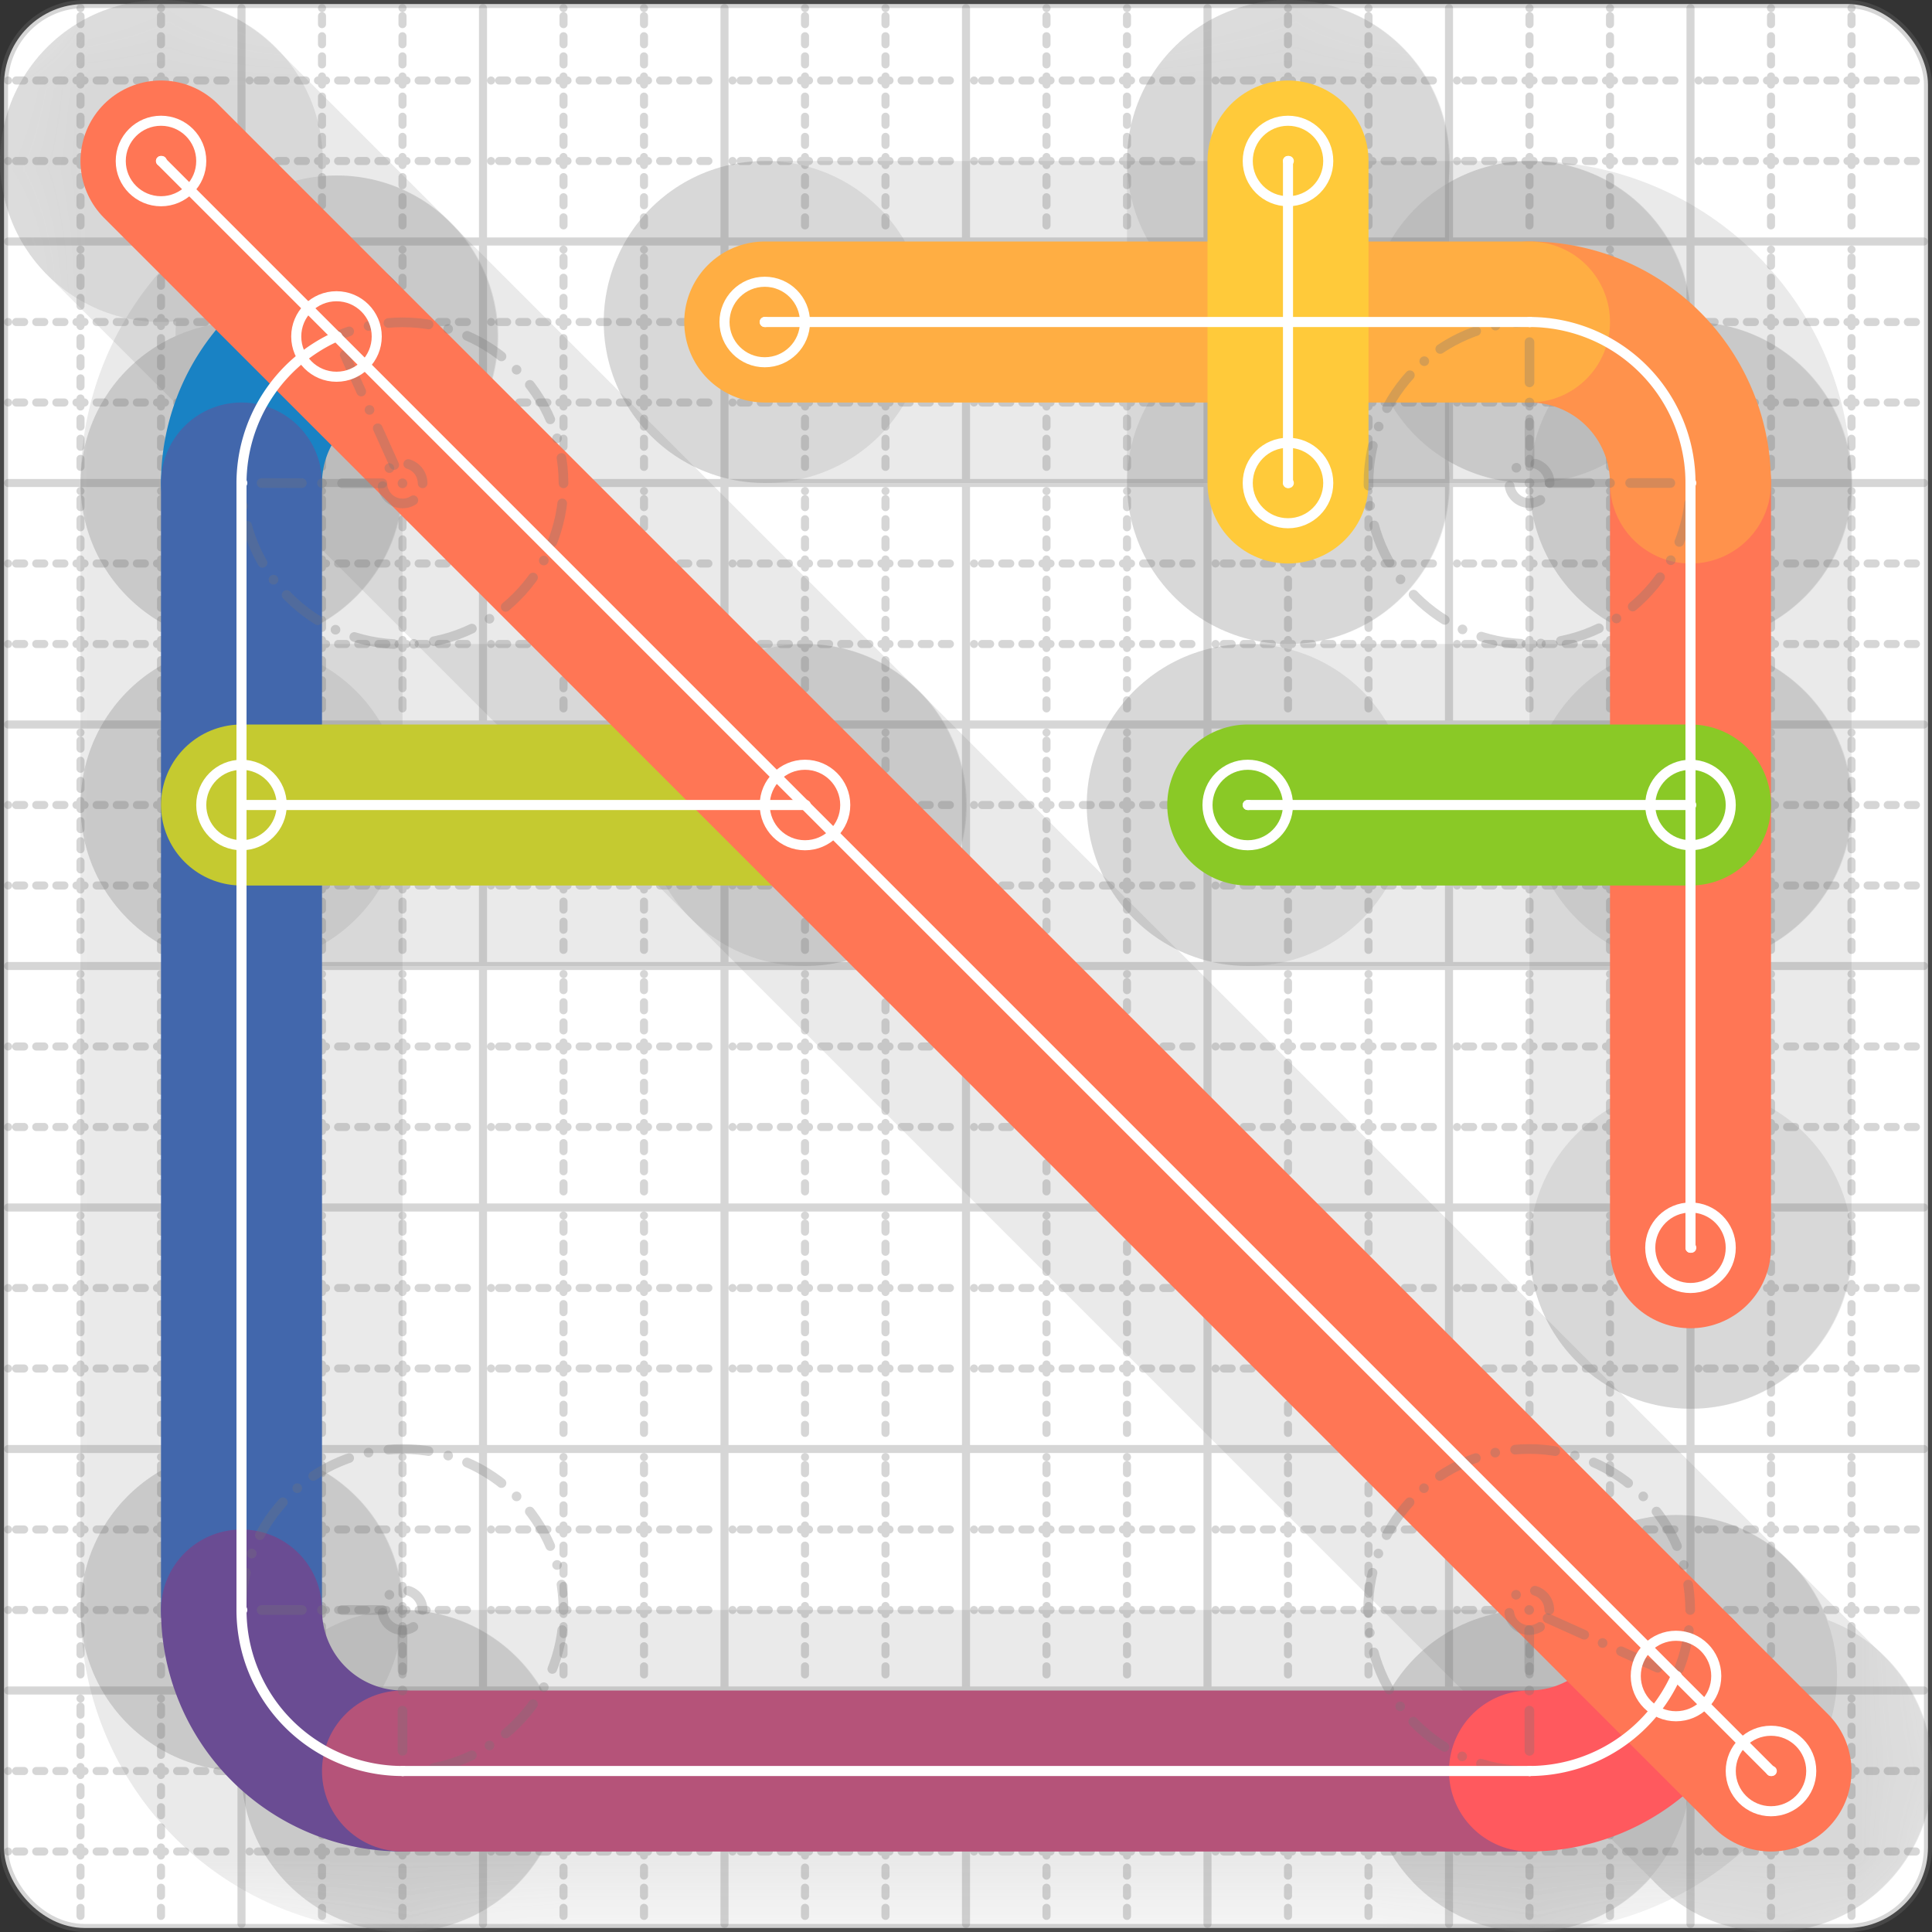 <svg xmlns="http://www.w3.org/2000/svg" width="24" height="24" viewBox="0 0 24 24" fill="none" stroke="currentColor" stroke-width="2" stroke-linecap="round" stroke-linejoin="round"><rect x="0" y="0" width="24" height="24" fill="#333333" stroke="none"/><style>
  @media screen and (prefers-color-scheme: light) {
    .svg-preview-grid-rect { fill: none }
  }
  @media screen and (prefers-color-scheme: dark) {
    .svg-preview-grid-rect { fill: none }
    .svg
    .svg-preview-grid-group,
    .svg-preview-radii-group,
    .svg-preview-shadow-mask-group,
    .svg-preview-shadow-group {
      stroke: #fff;
    }
  }
</style><g class="svg-preview-grid-group" stroke-linecap="butt" stroke-width="0.1" stroke="#777" stroke-opacity="0.3"><rect class="svg-preview-grid-rect" width="23.9" height="23.9" x="0.05" y="0.05" rx="1" fill="#fff"></rect><path stroke-dasharray="0 0.1 0.1 0.15 0.1 0.15 0.1 0.15 0.1 0.15 0.1 0.15 0.1 0.15 0.1 0.15 0.1 0.15 0.1 0.15 0.1 0.15 0.1 0.15 0 0.15" stroke-width="0.1" d="M0.1 1h23.8M1 0.1v23.8M0.1 2h23.8M2 0.1v23.8M0.1 4h23.8M4 0.1v23.8M0.1 5h23.8M5 0.1v23.8M0.1 7h23.8M7 0.1v23.8M0.1 8h23.8M8 0.1v23.8M0.1 10h23.8M10 0.1v23.8M0.1 11h23.8M11 0.1v23.8M0.1 13h23.8M13 0.1v23.8M0.1 14h23.8M14 0.1v23.8M0.1 16h23.8M16 0.1v23.8M0.1 17h23.8M17 0.1v23.8M0.1 19h23.8M19 0.1v23.8M0.1 20h23.8M20 0.1v23.8M0.1 22h23.8M22 0.1v23.8M0.1 23h23.8M23 0.1v23.8"></path><path d="M0.1 3h23.8M3 0.1v23.8M0.1 6h23.8M6 0.1v23.8M0.1 9h23.8M9 0.1v23.8M0.1 12h23.8M12 0.1v23.8M0.1 15h23.8M15 0.1v23.8M0.1 18h23.8M18 0.1v23.8M0.1 21h23.8M21 0.1v23.8"></path></g><g class="svg-preview-shadow-mask-group" stroke-width="4" stroke="#777" stroke-opacity="0.15"><mask id="svg-preview-shadow-mask-0" maskUnits="userSpaceOnUse" stroke-opacity="1" stroke-width="4" stroke="#000"><rect x="0" y="0" width="24" height="24" fill="#fff" stroke="none" rx="1"></rect><path d="M4.18 4.18h.01M3 6h.01M3 20h.01M5 22h.01M19 22h.01M20.82 20.82h.01"></path></mask><mask id="svg-preview-shadow-mask-1" maskUnits="userSpaceOnUse" stroke-opacity="1" stroke-width="4" stroke="#000"><rect x="0" y="0" width="24" height="24" fill="#fff" stroke="none" rx="1"></rect><path d="M21 15.5h.01M21 6h.01M19 4h.01M9.5 4h.01"></path></mask><mask id="svg-preview-shadow-mask-2" maskUnits="userSpaceOnUse" stroke-opacity="1" stroke-width="4" stroke="#000"><rect x="0" y="0" width="24" height="24" fill="#fff" stroke="none" rx="1"></rect><path d="M16 2h.01M16 6h.01"></path></mask><mask id="svg-preview-shadow-mask-3" maskUnits="userSpaceOnUse" stroke-opacity="1" stroke-width="4" stroke="#000"><rect x="0" y="0" width="24" height="24" fill="#fff" stroke="none" rx="1"></rect><path d="M3 10h.01M10 10h.01"></path></mask><mask id="svg-preview-shadow-mask-4" maskUnits="userSpaceOnUse" stroke-opacity="1" stroke-width="4" stroke="#000"><rect x="0" y="0" width="24" height="24" fill="#fff" stroke="none" rx="1"></rect><path d="M21 10h.01M15.5 10h.01"></path></mask><mask id="svg-preview-shadow-mask-5" maskUnits="userSpaceOnUse" stroke-opacity="1" stroke-width="4" stroke="#000"><rect x="0" y="0" width="24" height="24" fill="#fff" stroke="none" rx="1"></rect><path d="M2 2h.01M22 22h.01"></path></mask></g><g class="svg-preview-shadow-group" stroke-width="4" stroke="#777" stroke-opacity="0.15"><path mask="url(#svg-preview-shadow-mask-0)" d="M 4.18 4.18 A2 2 0 0 0 3 6"></path><path mask="url(#svg-preview-shadow-mask-0)" d="M 3 6 L 3 20"></path><path mask="url(#svg-preview-shadow-mask-0)" d="M 3 20 A2 2 0 0 0 5 22"></path><path mask="url(#svg-preview-shadow-mask-0)" d="M 5 22 L 19 22"></path><path mask="url(#svg-preview-shadow-mask-0)" d="M 19 22 A2 2 0 0 0 20.82 20.82"></path><path mask="url(#svg-preview-shadow-mask-1)" d="M 21 15.5 L 21 6"></path><path mask="url(#svg-preview-shadow-mask-1)" d="M 21 6 A2 2 0 0 0 19 4"></path><path mask="url(#svg-preview-shadow-mask-1)" d="M 19 4 L 9.5 4"></path><path mask="url(#svg-preview-shadow-mask-2)" d="M 16 2 L 16 6"></path><path mask="url(#svg-preview-shadow-mask-3)" d="M 3 10 L 10 10"></path><path mask="url(#svg-preview-shadow-mask-4)" d="M 21 10 L 15.5 10"></path><path mask="url(#svg-preview-shadow-mask-5)" d="M 2 2 L 22 22"></path><path d="M4.18 4.18h.01M3 6h.01M3 20h.01M5 22h.01M19 22h.01M20.82 20.82h.01M21 15.5h.01M21 6h.01M19 4h.01M9.5 4h.01M16 2h.01M16 6h.01M3 10h.01M10 10h.01M21 10h.01M15.5 10h.01M2 2h.01M22 22h.01"></path></g><g class="svg-preview-handles-group" stroke-width="0.12" stroke="#777" stroke-opacity="0.6"></g><g class="svg-preview-colored-path-group"><path d="M 4.18 4.18 A2 2 0 0 0 3 6" stroke="#1982c4"></path><path d="M 3 6 L 3 20" stroke="#4267AC"></path><path d="M 3 20 A2 2 0 0 0 5 22" stroke="#6a4c93"></path><path d="M 5 22 L 19 22" stroke="#B55379"></path><path d="M 19 22 A2 2 0 0 0 20.82 20.82" stroke="#FF595E"></path><path d="M 21 15.5 L 21 6" stroke="#FF7655"></path><path d="M 21 6 A2 2 0 0 0 19 4" stroke="#ff924c"></path><path d="M 19 4 L 9.5 4" stroke="#FFAE43"></path><path d="M 16 2 L 16 6" stroke="#ffca3a"></path><path d="M 3 10 L 10 10" stroke="#C5CA30"></path><path d="M 21 10 L 15.5 10" stroke="#8ac926"></path><path d="M 2 2 L 22 22" stroke="#FF7655"></path></g><g class="svg-preview-radii-group" stroke-width="0.12" stroke-dasharray="0 0.25 0.25" stroke="#777" stroke-opacity="0.3"><path d="M4.18 4.18 5 6.004 3 6"></path><circle cy="6.004" cx="5" r="0.25" stroke-dasharray="0"></circle><circle cy="6.004" cx="5" r="2"></circle><path d="M3 20 5 20 5 22"></path><circle cy="20" cx="5" r="0.25" stroke-dasharray="0"></circle><circle cy="20" cx="5" r="2"></circle><path d="M19 22 18.996 20 20.82 20.82"></path><circle cy="20" cx="18.996" r="0.25" stroke-dasharray="0"></circle><circle cy="20" cx="18.996" r="2"></circle><path d="M21 6 19 6 19 4"></path><circle cy="6" cx="19" r="0.25" stroke-dasharray="0"></circle><circle cy="6" cx="19" r="2"></circle></g><g class="svg-preview-control-path-marker-mask-group" stroke-width="1" stroke="#000"><mask id="svg-preview-control-path-marker-mask-0" maskUnits="userSpaceOnUse"><rect x="0" y="0" width="24" height="24" fill="#fff" stroke="none" rx="1"></rect><path d="M4.18 4.18h.01"></path><path d="M3 6h.01"></path></mask><mask id="svg-preview-control-path-marker-mask-1" maskUnits="userSpaceOnUse"><rect x="0" y="0" width="24" height="24" fill="#fff" stroke="none" rx="1"></rect><path d="M3 6h.01"></path><path d="M3 20h.01"></path></mask><mask id="svg-preview-control-path-marker-mask-2" maskUnits="userSpaceOnUse"><rect x="0" y="0" width="24" height="24" fill="#fff" stroke="none" rx="1"></rect><path d="M3 20h.01"></path><path d="M5 22h.01"></path></mask><mask id="svg-preview-control-path-marker-mask-3" maskUnits="userSpaceOnUse"><rect x="0" y="0" width="24" height="24" fill="#fff" stroke="none" rx="1"></rect><path d="M5 22h.01"></path><path d="M19 22h.01"></path></mask><mask id="svg-preview-control-path-marker-mask-4" maskUnits="userSpaceOnUse"><rect x="0" y="0" width="24" height="24" fill="#fff" stroke="none" rx="1"></rect><path d="M19 22h.01"></path><path d="M20.82 20.82h.01"></path></mask><mask id="svg-preview-control-path-marker-mask-5" maskUnits="userSpaceOnUse"><rect x="0" y="0" width="24" height="24" fill="#fff" stroke="none" rx="1"></rect><path d="M21 15.5h.01"></path><path d="M21 6h.01"></path></mask><mask id="svg-preview-control-path-marker-mask-6" maskUnits="userSpaceOnUse"><rect x="0" y="0" width="24" height="24" fill="#fff" stroke="none" rx="1"></rect><path d="M21 6h.01"></path><path d="M19 4h.01"></path></mask><mask id="svg-preview-control-path-marker-mask-7" maskUnits="userSpaceOnUse"><rect x="0" y="0" width="24" height="24" fill="#fff" stroke="none" rx="1"></rect><path d="M19 4h.01"></path><path d="M9.5 4h.01"></path></mask><mask id="svg-preview-control-path-marker-mask-8" maskUnits="userSpaceOnUse"><rect x="0" y="0" width="24" height="24" fill="#fff" stroke="none" rx="1"></rect><path d="M16 2h.01"></path><path d="M16 6h.01"></path></mask><mask id="svg-preview-control-path-marker-mask-9" maskUnits="userSpaceOnUse"><rect x="0" y="0" width="24" height="24" fill="#fff" stroke="none" rx="1"></rect><path d="M3 10h.01"></path><path d="M10 10h.01"></path></mask><mask id="svg-preview-control-path-marker-mask-10" maskUnits="userSpaceOnUse"><rect x="0" y="0" width="24" height="24" fill="#fff" stroke="none" rx="1"></rect><path d="M21 10h.01"></path><path d="M15.5 10h.01"></path></mask><mask id="svg-preview-control-path-marker-mask-11" maskUnits="userSpaceOnUse"><rect x="0" y="0" width="24" height="24" fill="#fff" stroke="none" rx="1"></rect><path d="M2 2h.01"></path><path d="M22 22h.01"></path></mask></g><g class="svg-preview-control-path-group" stroke="#fff" stroke-width="0.125"><path mask="url(#svg-preview-control-path-marker-mask-0)" d="M 4.18 4.18 A2 2 0 0 0 3 6"></path><path mask="url(#svg-preview-control-path-marker-mask-1)" d="M 3 6 L 3 20"></path><path mask="url(#svg-preview-control-path-marker-mask-2)" d="M 3 20 A2 2 0 0 0 5 22"></path><path mask="url(#svg-preview-control-path-marker-mask-3)" d="M 5 22 L 19 22"></path><path mask="url(#svg-preview-control-path-marker-mask-4)" d="M 19 22 A2 2 0 0 0 20.82 20.82"></path><path mask="url(#svg-preview-control-path-marker-mask-5)" d="M 21 15.5 L 21 6"></path><path mask="url(#svg-preview-control-path-marker-mask-6)" d="M 21 6 A2 2 0 0 0 19 4"></path><path mask="url(#svg-preview-control-path-marker-mask-7)" d="M 19 4 L 9.5 4"></path><path mask="url(#svg-preview-control-path-marker-mask-8)" d="M 16 2 L 16 6"></path><path mask="url(#svg-preview-control-path-marker-mask-9)" d="M 3 10 L 10 10"></path><path mask="url(#svg-preview-control-path-marker-mask-10)" d="M 21 10 L 15.5 10"></path><path mask="url(#svg-preview-control-path-marker-mask-11)" d="M 2 2 L 22 22"></path></g><g class="svg-preview-control-path-marker-group" stroke="#fff" stroke-width="0.125"><path d="M4.18 4.18h.01M3 6h.01M3 6h.01M3 20h.01M3 20h.01M5 22h.01M5 22h.01M19 22h.01M19 22h.01M20.82 20.82h.01M21 15.5h.01M21 6h.01M21 6h.01M19 4h.01M19 4h.01M9.5 4h.01M16 2h.01M16 6h.01M3 10h.01M10 10h.01M21 10h.01M15.5 10h.01M2 2h.01M22 22h.01"></path><circle cx="4.18" cy="4.18" r="0.5"></circle><circle cx="20.82" cy="20.82" r="0.5"></circle><circle cx="21" cy="15.5" r="0.5"></circle><circle cx="9.5" cy="4" r="0.5"></circle><circle cx="16" cy="2" r="0.5"></circle><circle cx="16" cy="6" r="0.5"></circle><circle cx="3" cy="10" r="0.5"></circle><circle cx="10" cy="10" r="0.5"></circle><circle cx="21" cy="10" r="0.5"></circle><circle cx="15.5" cy="10" r="0.5"></circle><circle cx="2" cy="2" r="0.5"></circle><circle cx="22" cy="22" r="0.5"></circle></g><g class="svg-preview-handles-group" stroke-width="0.12" stroke="#FFF" stroke-opacity="0.3"></g></svg>